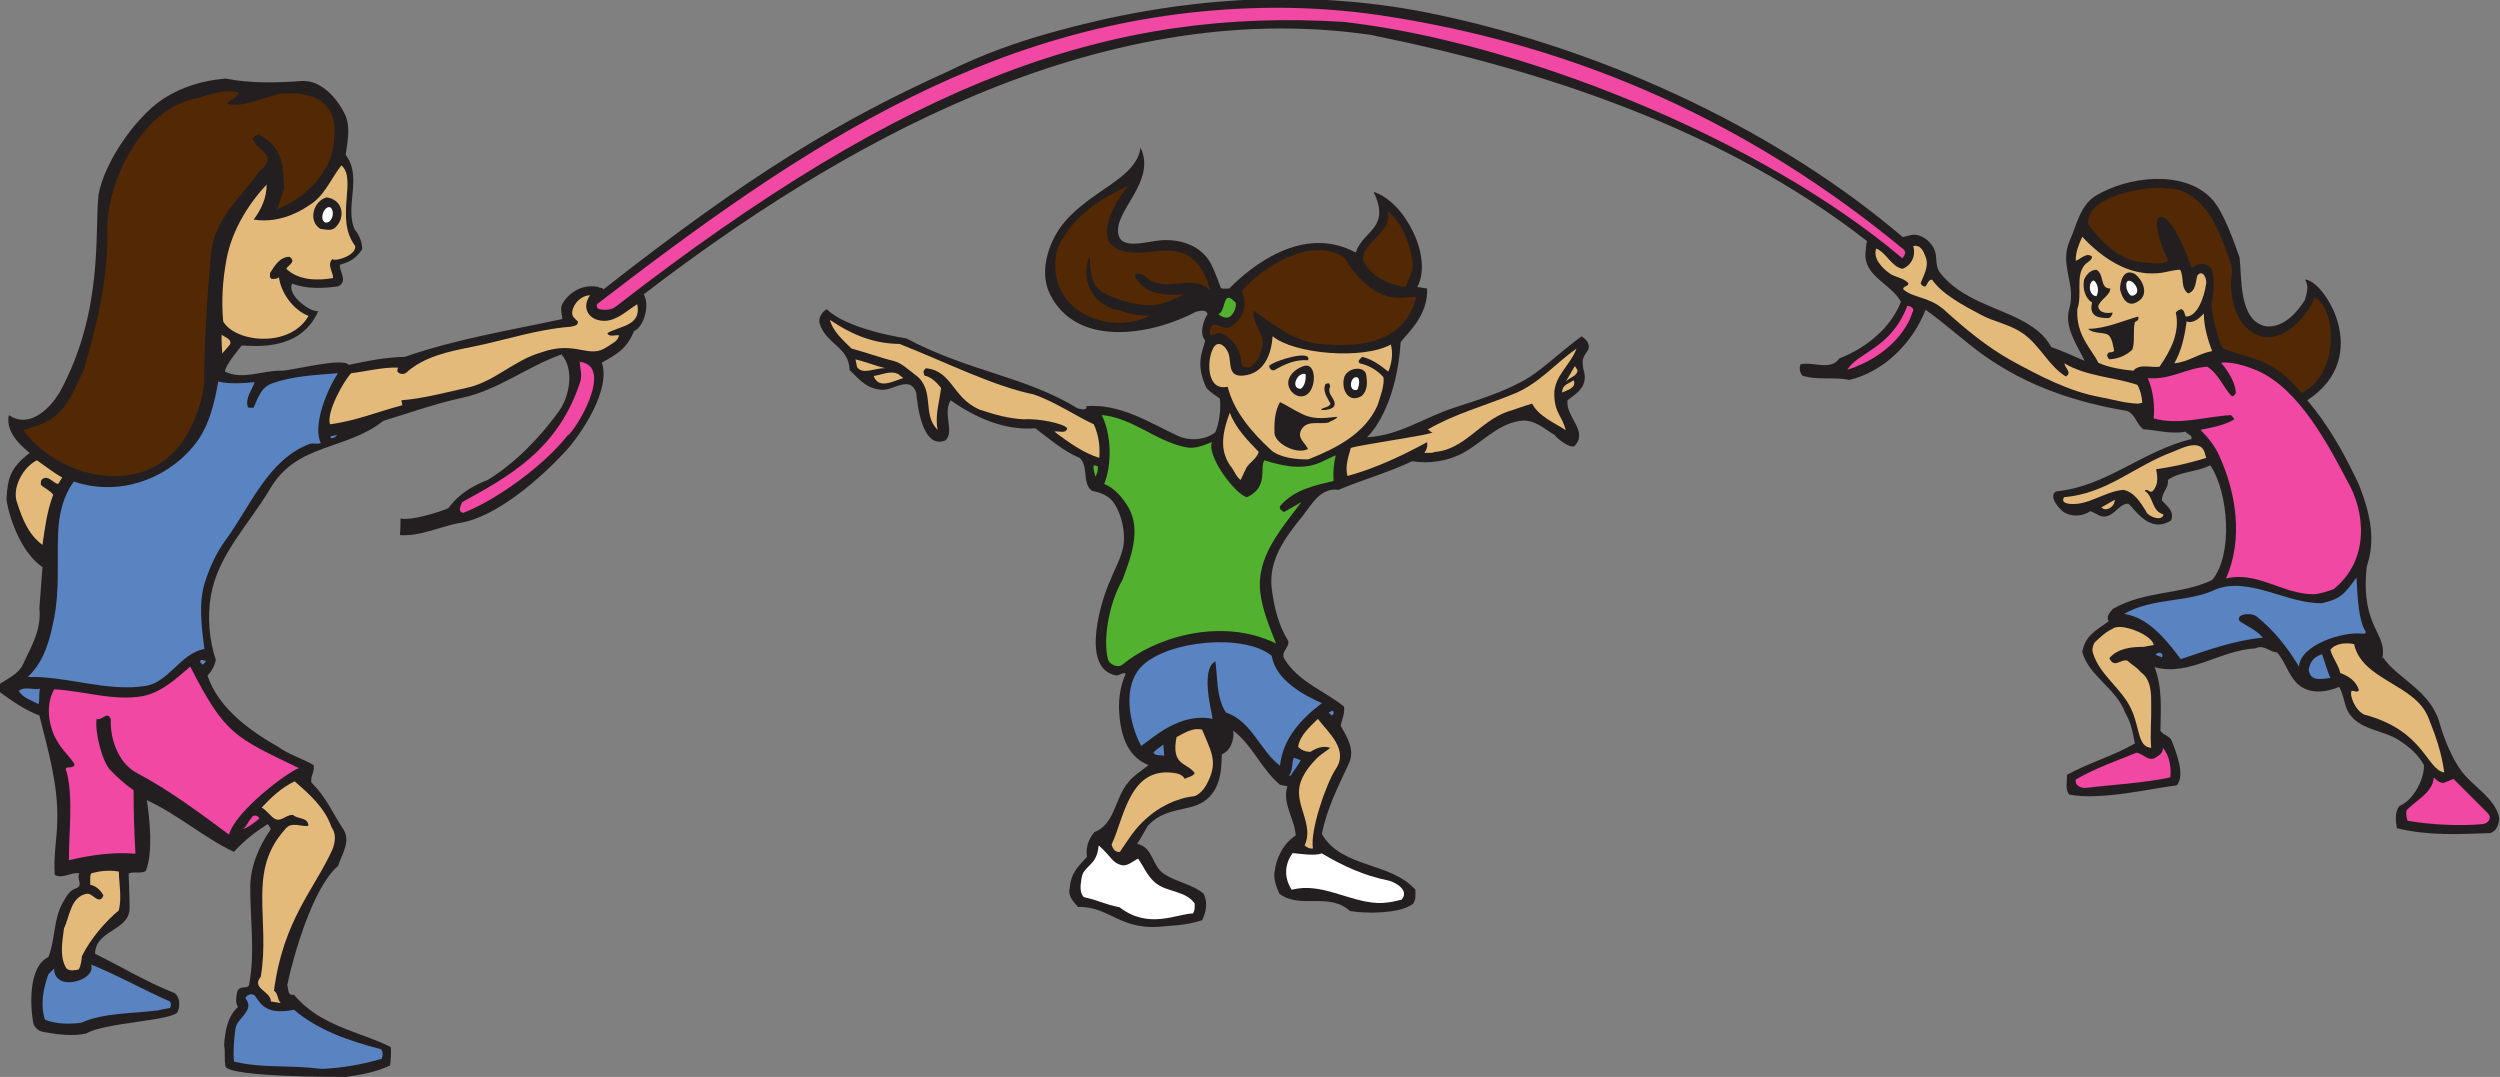 <?xml version="1.0" encoding="UTF-8" standalone="no"?>
<svg
   xmlns:dc="http://purl.org/dc/elements/1.1/"
   xmlns:cc="http://creativecommons.org/ns#"
   xmlns:rdf="http://www.w3.org/1999/02/22-rdf-syntax-ns#"
   xmlns:svg="http://www.w3.org/2000/svg"
   xmlns="http://www.w3.org/2000/svg"
   viewBox="0 0 779.427 335.747"
   height="335.747"
   width="779.427"
   xml:space="preserve"
   id="svg2"
   version="1.1"><rect x="0" y="0" width="779.427" height="335.747" fill="#808080" stroke="none"/><defs
     id="defs6" /><g
     transform="matrix(1.333,0,0,-1.333,0,335.747)"
     id="g10"><g
       transform="scale(0.1)"
       id="g12"><path
         id="path14"
         style="fill:#231f20;fill-opacity:1;fill-rule:evenodd;stroke:none"
         d="m 5824.8,570.242 c -72.73,-2.879 -146.89,-6.48 -218.88,11.524 -2.87,17.277 -5.04,37.445 5.76,51.836 32.4,12.246 59.04,63.363 57.6,95.761 -13.67,25.196 -34.55,42.481 -57.6,57.602 -41.76,28.086 -110.16,23.035 -126.72,84.961 -3.59,13.679 -7.21,27.359 -13.69,40.32 -28.79,-12.246 -62.64,-16.562 -88.56,0 -28.08,17.996 -34.55,54.719 -56.87,80.637 -18.01,0.719 -30.96,19.437 -50.41,9.367 -82.07,-3.609 -154.79,-66.242 -236.15,-43.93 18.73,-48.23 14.39,-98.632 13.67,-148.32 5.76,-10.789 21.6,-11.516 26.64,-24.473 9.37,-24.48 32.4,-79.922 11.52,-103.683 -52.56,-5.758 -177.11,-35.996 -251.27,-21.602 -10.8,12.238 -4.31,30.957 -5.76,46.086 50.39,28.074 107.99,43.914 159.12,73.438 -7.2,36.718 -9.35,48.242 -23.04,72.714 -20.16,56.161 -84.96,84.961 -100.08,141.844 7.93,38.156 28.81,47.516 61.91,71.286 -7.19,11.52 2.89,20.15 9.38,28.79 76.31,43.92 158.4,32.4 232.56,67.68 49.66,59.76 38.14,205.21 -4.34,268.56 -30.96,-16.56 -70.55,-13.68 -99.36,-34.55 3.62,-17.29 -15.11,-29.53 -13.67,-48.24 11.53,-12.97 29.51,-23.77 21.6,-46.09 -50.41,-32.4 -84.23,25.2 -100.07,38.88 -23.77,1.45 -35.3,-37.44 -65.53,-28.8 l -23.05,11.52 c -18.71,-12.23 -40.31,-13.68 -59.74,-4.32 -10.81,5.76 -41.06,38.89 -20.88,50.4 116.64,10.8 203.75,95.77 316.79,122.4 2.15,10.8 -10.07,10.09 -13.69,17.29 -33.1,-6.49 -67.67,3.59 -99.35,5.75 -15.84,12.25 -18.01,33.85 -36.72,42.48 -122.4,20.88 -233.28,57.6 -336.23,130.32 -46.82,33.84 -89.3,73.45 -136.1,106.56 -29.51,-77.03 -97.91,-145.44 -178.55,-164.16 -36.72,7.92 -75.61,-1.44 -109.43,10.09 -6.49,7.19 -7.93,17.99 -4.34,26.63 29.53,6.49 70.57,-15.83 90.72,13.68 59.77,23.04 119.53,69.13 144.01,132.48 -23.05,42.49 -87.84,59.76 -82.8,115.2 0.73,9.36 1.43,18.73 3.6,26.64 -333.36,259.93 -752.41,399.6 -1161.37,482.41 -640.79,92.87 -1254.95,-265.69 -1699.91,-606.97 13.68,-20.88 3.6,-73.44 -23.04,-86.4 -18,-48.23 -57.6,-61.91 -74.88,-73.43 21.6,-63.36 -48.24,-167.77 -86.4,-208.8 -56.88,-61.2 -158.4,-151.2 -244.08,-165.6 -44.64,-7.21 -92.163,-32.41 -141.843,-28.8 1.442,12.96 1.442,25.92 1.442,38.88 25.199,-5.77 88.561,14.39 111.601,23.75 15.84,20.88 38.16,45.37 92.16,66.25 64.8,39.59 123.12,100.08 167.04,161.27 25.2,35.28 36,97.92 5.76,132.48 -80.64,-28.79 -148.32,-83.52 -232.56,-101.52 -62.65,-13.68 -123.122,-35.27 -184.325,-54 -87.836,-69.84 -201.594,-51.12 -264.954,-159.11 -48.242,-82.08 -121.683,-153.37 -138.242,-249.85 -8.636,-49.68 -3.597,-105.12 11.52,-149.755 -2.16,-13.679 -10.078,-27.363 -19.442,-36.718 24.481,-74.883 97.922,-128.887 165.602,-167.043 22.32,-16.563 54.723,-26.637 82.797,-42.481 1.441,-23.035 -6.481,-18.718 -5.754,-40.32 36.719,-36.719 47.516,-68.398 74.875,-109.445 18.723,-28.797 -3.598,-59.032 -12.238,-86.395 C 732.234,444.25 686.156,283.68 671.758,214.559 c 3.597,-7.918 0,-25.918 15.84,-22.313 61.203,-74.16 154.082,-85.683 226.078,-122.402 2.164,-9.355 0,-35.996 -1.442,-43.203 C 880.559,11.523 844.563,5.051 810,0 774.719,0 546.48,0 527.758,23.047 c -4.32,18 0,33.113 -3.598,51.836 2.156,30.246 7.195,66.242 32.399,88.562 -6.481,10.805 -4.325,21.606 -2.161,33.84 5.04,20.879 28.079,4.317 28.801,21.602 13.68,74.16 1.442,152.636 2.156,226.797 0.723,48.964 20.883,94.316 48.243,133.914 -2.879,4.328 -3.598,8.644 -7.918,11.527 -28.082,-18 -55.442,-38.879 -78.485,-64.797 -69.121,32.391 -131.757,87.832 -203.757,120.957 6.48,-41.758 15.121,-120.957 -2.161,-165.597 -12.957,-7.208 -25.199,-0.719 -40.32,-5.758 0.723,-28.801 2.164,-51.848 2.164,-80.649 0.719,-53.992 -80.644,-51.121 -80.644,-107.273 62.64,-30.965 121.683,-66.961 186.484,-92.16 12.234,-10.797 12.234,-28.086 7.195,-42.481 -6.476,-22.32 -169.199,-25.203 -214.558,-51.844 -33.121,-7.199 -68.399,-2.16 -100.078,3.606 -10.801,2.156 -17.282,7.195 -23.043,17.996 -8.637,41.758 -12.238,135.359 34.558,156.965 16.567,40.308 11.52,89.273 34.563,128.875 7.922,12.961 14.398,27.363 30.961,32.402 17.281,6.477 -0.723,23.035 7.199,34.563 -18.723,4.312 -37.438,-13.684 -57.598,-3.606 -3.605,41.758 5.039,84.239 5.754,124.563 2.883,84.957 -21.594,167.039 -41.758,248.394 -32.395,12.246 -61.918,32.403 -90.715,53.282 -7.203,5.761 -3.605,12.96 -1.441,20.878 18.715,12.247 44.641,24.485 53.277,44.641 19.442,41.768 43.918,80.648 38.879,132.478 l 7.203,95.76 c -46.082,30.96 -76.324,106.57 -84.242,158.4 2.879,52.57 10.082,73.44 54,108.72 -4.316,5.04 -59.039,42.49 -48.238,88.56 43.199,-30.95 92.156,7.92 119.519,54.72 102.239,188.64 80.641,371.52 90,460.08 12.961,74.88 85.68,181.44 151.2,224.65 43.203,28.07 92.879,43.19 146.16,47.51 58.32,-11.51 117.359,-10.08 177.121,-5.76 45.359,3.6 85.68,-41.04 103.68,-82.07 11.519,-28.81 3.597,-61.92 0,-90.72 39.601,-51.84 -2.879,-120.25 20.879,-174.25 15.125,-18 17.281,-36 18,-46.07 -16.559,-23.77 -28.079,-28.8 -52.559,-36.73 -1.441,-16.56 20.16,-38.88 -4.32,-50.4 -35.282,-5.03 -74.164,-6.48 -107.282,6.49 -13.675,-28.09 46.082,-69.13 61.2,-64.09 -41.039,-94.31 -147.598,-82.07 -179.278,-80.64 -8.64,-12.24 -38.164,-45.35 -38.883,-61.19 41.758,-20.17 86.403,2.87 130.321,2.15 23.761,-0.71 145.441,32.4 159.121,13.69 43.203,9.36 87.84,17.99 131.039,18.71 119.523,41.76 245.523,61.93 368.643,88.56 -1.44,12.97 -6.48,25.92 1.44,38.16 18,28.09 49.68,43.93 82.8,36.72 2.88,-3.59 9.36,0 11.52,-5.76 347.04,272.17 553.68,396 807.12,510.49 77.04,38.16 158.4,67.67 241.92,90.71 286.56,80.64 586.09,104.4 879.12,46.08 437.05,-88.56 838.08,-291.59 1110.95,-524.88 13.69,2.89 23.05,7.93 36,4.32 18.73,-5.04 35.29,-21.59 40.33,-40.32 3.59,-15.84 0,-33.84 11.52,-48.23 25.2,-31.69 58.32,-51.13 92.15,-66.97 57.6,-27.35 137.52,-48.23 167.05,-105.83 25.92,-8.65 52.56,-21.6 78.48,-32.4 -16.56,34.56 -48.96,79.2 -36,122.4 16.57,58.32 -24.49,102.23 1.43,159.83 14.41,30.97 23.05,80.64 59.77,103.68 73.43,44.64 204.49,62.65 270.72,-5.76 28.08,-28.79 53.28,-101.52 66.25,-138.24 5.74,-45.35 -2.89,-149.75 62.63,-161.27 40.32,-2.89 70.55,30.95 90,61.19 4.32,14.41 10.81,34.57 0,48.24 42.49,2.16 162.72,-180 5.77,-282.24 49.66,-58.32 86.38,-124.56 119.51,-194.4 39.61,-97.19 33.85,-150.48 19.43,-195.84 -15.12,-143.28 51.08,-154.1 35.96,-216.019 -2.15,-0.715 2.93,3.621 2.21,5.066 33.12,-49.679 110.84,-76.902 132.44,-153.945 9.35,-33.836 28.84,-82.942 51.87,-113.172 26.64,-35.285 79.2,-63.363 87.85,-109.445 -2.16,-15.84 -5.04,-28.078 -20.88,-34.563 z M 3705.12,1648.8 c 8.63,-36.71 -21.6,-52.55 -38.89,-66.24 -5.04,-39.6 51.13,-73.43 15.14,-107.99 -13.69,-2.17 -36.02,15.84 -46.1,27.36 -23.75,13.68 -46.79,37.43 -80.64,32.39 -52.56,-7.91 -87.83,-50.39 -132.48,-74.88 -35.27,-19.44 -79.9,-25.92 -119.51,-19.44 -55.43,-26.64 -115.92,-43.2 -172.07,-66.95 -41.78,5.75 -61.94,-33.12 -82.82,-59.76 -39.59,-48.97 -81.34,-102.24 -73.43,-170.65 5.76,-44.63 15.84,-86.4 38.88,-123.12 2.87,-17.27 -20.15,-25.196 -7.93,-43.915 33.13,-52.558 95.04,-74.16 138.25,-109.445 2.16,-17.273 -5.04,-29.519 -7.91,-44.637 13.67,-25.195 34.55,-55.437 19.43,-87.843 -24.47,-53.282 -51.84,-105.836 -63.36,-165.594 46.8,-80.645 159.12,-64.082 218.89,-130.324 -0.73,-13.68 2.87,-30.235 -11.53,-36.715 -28.81,-18 -101.52,-20.16 -141.83,-12.961 -48.97,44.637 -116.64,3.602 -164.89,40.32 -7.2,15.844 -13.69,33.84 -11.52,49.68 3.59,33.84 21.6,69.121 49.67,86.394 -2.15,38.887 -32.38,75.61 -19.43,115.208 -5.77,1.437 -9.36,1.437 -17.29,3.593 -44.63,37.442 -63.35,91.446 -109.43,126.719 2.88,-19.434 -5.04,-46.797 -26.64,-55.441 -0.72,-26.637 -1.45,-54.715 -15.12,-80.633 -37.44,-66.242 -104.4,-28.797 -158.4,-87.121 -10.08,-17.285 -15.84,-28.797 -24.48,-41.754 38.16,-7.922 33.84,-51.848 63.36,-70.571 29.52,-19.429 66.24,-23.757 92.16,-46.074 10.08,-20.879 5.76,-42.476 -3.6,-61.922 -27.36,-8.64 -48.24,-11.523 -82.8,-13.679 -110.16,-14.399 -131.04,46.793 -207.36,44.636 -11.52,12.957 -24.48,26.641 -19.44,43.926 2.88,38.875 23.04,53.281 40.32,73.438 -3.61,20.879 3.6,41.758 17.28,57.597 48.24,18.723 47.52,79.2 79.2,116.641 12.96,16.562 33.12,28.086 47.52,40.32 -54,20.879 -66.96,79.2 -69.12,131.035 -0.72,28.813 4.32,57.61 15.84,82.805 -7.2,3.602 -13.68,-3.605 -21.6,-4.316 -90.72,15.117 -29.52,192.953 -15.12,221.033 12.96,35.29 35.28,66.24 32.39,107.29 -1.43,25.19 -7.91,49.68 -20.87,71.27 -12.24,20.88 -33.12,28.08 -54,32.4 -23.76,18.01 -7.2,57.6 -28.8,77.05 -37.44,15.12 -69.84,43.91 -103.68,69.12 -71.28,-5.76 -139.68,24.47 -198,65.51 -19.44,-31.68 10.8,-75.6 -12.96,-94.32 -54.01,-20.15 -64.8,84.96 -67.68,113.05 -15.12,40.32 -53.28,3.59 -80.64,5.76 -35.28,3.59 -47.53,19.43 -74.88,46.08 -1.44,55.43 -55.44,59.76 -70.56,110.16 -2.16,12.96 5.76,25.91 17.28,32.39 25.92,-27.36 96.48,-54 185.76,-68.39 148.32,-78.49 277.2,-87.85 401.76,-164.16 6.48,-0.73 21.6,-5.77 19.44,5.76 79.92,5.75 145.44,-37.44 213.12,-69.12 27.36,-12.97 64.07,-10.81 88.56,7.91 9.36,23.77 12.96,49.68 10.8,78.48 -10.8,8.64 -23.04,14.41 -32.4,26.64 -25.2,55.44 -8.64,82.81 -2.16,109.45 -16.57,18.72 0,54.71 5.75,61.91 -4.31,12.25 -18.71,7.2 -26.63,5.77 -101.53,-54.01 -277.92,-87.13 -342,40.31 -28.8,57.61 1.44,128.89 30.24,164.89 64.8,79.91 172.08,105.11 181.44,178.56 38.16,-80.64 -63.36,-147.6 -51.84,-203.05 7.92,-37.44 67.68,-15.84 101.52,-13.68 46.8,2.88 93.6,-14.4 115.2,-55.44 9.36,-18 19.44,-47.52 23.04,-56.15 5.04,-3.61 12.96,-0.73 19.44,-1.44 51.84,52.55 172.79,150.47 295.92,84.23 17.28,52.56 82.79,56.16 41.76,141.84 72.71,-22.32 139.68,-152.64 102.24,-222.48 7.19,-1.43 16.57,-2.15 23.03,-3.59 2.17,-64.09 -45.35,-102.96 -61.91,-125.29 -8.64,-133.19 -56.88,-201.59 -78.48,-222.47 74.88,3.6 134.63,46.79 203.75,69.11 62.66,20.17 126.02,40.33 175.68,71.28 36,23.05 82.09,66.96 122.41,95.76 10.07,-7.19 18,-15.84 16.56,-26.64 -2.17,-15.11 -22.33,-17.28 -10.8,-56.88 v 0" /><path
         id="path16"
         style="fill:#f148a3;fill-opacity:1;fill-rule:evenodd;stroke:none"
         d="m 5805.35,591.125 c -49.67,-4.32 -115.92,-2.16 -174.24,7.918 -2.87,5.039 -4.31,20.168 -2.15,25.207 24.48,24.469 61.2,41.758 63.36,76.316 6.47,-7.199 13.68,-12.961 23.03,-12.961 l 23.05,9.36 80.64,-80.637 c 10.08,-11.523 0.73,-23.762 -13.69,-25.203 v 0" /><path
         id="path18"
         style="fill:#e4ba7b;fill-opacity:1;fill-rule:evenodd;stroke:none"
         d="m 5716.8,712.082 c -42.48,7.203 -46.08,97.918 -187.21,135.359 -20.88,9.364 -35.27,45.364 -29.51,55.442 7.21,0.719 12.24,-5.039 17.28,1.441 -10.07,31.684 -42.48,38.879 -43.92,40.324 -2.87,17.278 -18.01,35.274 -23.05,53.993 11.52,15.839 36.02,17.289 55.45,13.679 18.71,-84.957 141.84,-92.879 173.52,-171.351 17.28,-43.207 30.95,-81.371 37.44,-128.887 v 0" /><path
         id="path20"
         style="fill:#5984c1;fill-opacity:1;fill-rule:evenodd;stroke:none"
         d="m 5523.13,1036.8 c -41.76,5.04 -142.56,-25.2 -146.18,-77.034 -25.19,42.484 -59.04,85.684 -99.35,117.364 -14.4,10.79 -51.12,4.32 -38.89,-11.52 18.01,-12.24 38.17,-20.16 54,-38.17 -66.23,-6.47 -128.86,-28.799 -192.22,-50.397 -25.94,33.847 -70.57,97.207 -132.48,105.837 66.95,38.89 146.87,25.21 215.27,57.61 77.03,30.23 169.2,-35.28 247.68,-32.4 43.92,10.07 51.11,20.15 80.64,59.75 1.45,-10.08 0.72,-95.76 21.6,-126.71 0,-6.48 -6.48,-3.6 -10.07,-4.33 v 0" /><path
         id="path22"
         style="fill:#5984c1;fill-opacity:1;fill-rule:evenodd;stroke:none"
         d="m 5450.39,933.125 c -13.67,-1.437 -33.83,-6.484 -43.91,3.602 -5.03,5.039 -7.2,13.671 -6.48,18 5.04,21.601 15.84,28.796 30.96,33.836 6.48,-17.997 11.52,-37.438 19.43,-55.438 v 0" /><path
         id="path24"
         style="fill:#e4ba7b;fill-opacity:1;fill-rule:evenodd;stroke:none"
         d="m 5085.35,1668.96 c 17.29,29.52 24.49,64.81 28.81,97.93 15.84,-5.76 30.23,7.91 40.31,18.72 0,-28.81 8.66,-60.48 19.46,-87.85 -32.41,-6.47 -54.73,-25.2 -88.58,-28.8 v 0" /><path
         id="path26"
         style="fill:#e4ba7b;fill-opacity:1;fill-rule:evenodd;stroke:none"
         d="m 5160.23,1447.93 c -38.16,-12.25 -80.64,-21.61 -117.36,-26.64 4.34,-21.61 4.34,-36.72 -7.19,-50.41 -7.2,-7.92 -12.97,7.21 -19.45,0 21.6,-14.4 15.14,-46.8 43.93,-55.43 -2.87,-18 -38.17,-4.32 -41.04,7.91 -13.69,20.88 -26.64,43.93 -52.56,49.69 -45.37,-3.61 -83.51,-38.89 -128.88,-32.41 -11.53,2.16 -15.12,7.21 -10.08,15.13 102.97,9.36 162.71,72.71 257.03,107.28 15.86,6.48 62.66,30.95 72.01,-3.61 0.72,-2.88 2.15,-7.92 3.59,-11.51 v 0" /><path
         id="path28"
         style="fill:#f148a3;fill-opacity:1;fill-rule:evenodd;stroke:none"
         d="m 5076,700.566 c -63.36,-13.679 -131.04,-16.562 -195.84,-24.48 -10.08,-1.438 -28.09,3.602 -25.2,19.441 45.35,26.641 97.91,44.641 141.84,62.637 15.84,-1.437 27.36,-21.601 44.65,-11.523 8.63,5.761 17.98,10.8 17.26,23.047 14.42,-17.286 20.18,-42.481 17.29,-69.122 v 0" /><path
         id="path30"
         style="fill:#5984c1;fill-opacity:1;fill-rule:evenodd;stroke:none"
         d="m 5041.45,987.129 c 5.76,8.633 20.15,5.754 15.11,-5.762 l -15.11,5.762 v 0" /><path
         id="path32"
         style="fill:#e4ba7b;fill-opacity:1;fill-rule:evenodd;stroke:none"
         d="m 5014.08,1005.85 c -30.23,0 -61.21,-3.6 -80.64,-26.639 12.24,-25.207 25.92,-0.727 42.48,-5.766 11.52,-10.8 21.6,-15.125 30.96,-26.64 25.19,-17.996 24.49,-50.399 24.49,-79.2 0.7,-32.398 -2.89,-66.238 0,-97.917 -32.41,2.156 -25.94,47.519 -47.52,92.156 -23.05,48.246 -72.01,77.043 -88.58,128.879 -2.87,7.918 -0.72,17.287 3.62,25.207 12.22,11.51 25.19,24.47 42.48,32.39 18.71,15.13 93.59,-15.12 95.74,-38.15 l -23.03,-4.32 v 0" /><path
         id="path34"
         style="fill:#e4ba7b;fill-opacity:1;fill-rule:evenodd;stroke:none"
         d="m 5001.11,1574.64 c -30.23,0.73 -60.47,10.09 -88.55,15.13 -74.88,13.67 -143.28,50.4 -209.51,86.4 -55.45,30.96 -108.73,74.88 -157.7,119.51 -35.27,29.53 -70.55,25.93 -93.59,46.08 -2.87,7.92 13.67,6.48 11.52,15.13 -12.97,12.95 -30.96,12.95 -44.65,23.04 -17.99,12.96 -38.86,35.99 -30.23,57.59 24.47,-10.8 35.27,-42.48 61.19,-47.52 22.32,8.64 31.68,31.68 25.21,53.29 17.99,3.6 23.75,-12.24 28.79,-25.2 9.36,-22.32 -5.04,-43.21 -11.52,-62.64 2.89,-3.61 5.76,-7.93 11.52,-6.49 5.04,5.77 6.49,15.84 15.12,15.84 23.77,-34.56 73.46,-60.48 115.22,-82.8 30.95,-16.55 66.23,-21.59 96.46,-42.47 40.33,-27.37 60.49,-76.33 101.52,-101.53 15.12,10.09 -2.14,18.72 -3.59,30.96 51.84,-30.96 115.2,-31.67 170.64,-50.4 6.47,-10.8 10.81,-26.63 11.53,-41.76 l -9.38,-2.16 v 0" /><path
         id="path36"
         style="fill:#ffffff;fill-opacity:1;fill-rule:evenodd;stroke:none"
         d="m 4991.04,1828.09 c -9.36,-4.32 -13.68,5.75 -17.29,15.84 -7.19,43.92 43.93,-3.61 17.29,-15.84 v 0" /><path
         id="path38"
         style="fill:#231f20;fill-opacity:1;fill-rule:evenodd;stroke:none"
         d="m 4964.39,1703.52 c 0,10.8 -7.91,24.48 -5.76,36.01 6.49,5.04 7.93,4.31 13.69,7.92 3.6,-17.28 7.19,-37.45 -7.93,-43.93 v 0" /><path
         id="path40"
         style="fill:#e4ba7b;fill-opacity:1;fill-rule:evenodd;stroke:none"
         d="m 4914.73,1332 31.68,18 c -0.73,-10.07 -5.77,-16.56 -14.42,-20.87 -7.19,-2.88 -12.95,-1.45 -17.26,2.87 v 0" /><path
         id="path42"
         style="fill:#ffffff;fill-opacity:1;fill-rule:evenodd;stroke:none"
         d="m 4903.2,1825.92 c -20.15,2.17 -18.73,36.01 -5.76,36.72 10.08,-8.64 12.25,-25.19 5.76,-36.72 v 0" /><path
         id="path44"
         style="fill:#f148a3;fill-opacity:1;fill-rule:evenodd;stroke:none"
         d="m 4320.72,1653.84 c 24.48,41.77 101.53,48.25 140.39,149.76 7.21,-0.71 18.73,-6.47 11.53,-15.84 -10.8,-38.87 -57.6,-103.68 -151.92,-133.92 v 0" /><path
         id="path46"
         style="fill:#f148a3;fill-opacity:1;fill-rule:evenodd;stroke:none"
         d="m 4449.59,1914.48 c -335.51,283.68 -898.55,506.16 -1306.07,552.97 -539.28,33.84 -1015.92,-131.77 -1703.52,-666 -10.08,-7.93 -25.2,-8.65 -38.16,-5.77 -5.76,1.45 -6.48,6.48 -5.76,11.53 476.64,366.48 948.24,691.92 1589.76,693.36 80.64,0 161.99,-5.77 240.49,-17.28 349.9,-52.57 788.4,-185.77 1227.6,-549.36 2.14,-7.21 5.03,-5.04 -4.34,-19.45 v 0" /><path
         id="path48"
         style="fill:#e4ba7b;fill-opacity:1;fill-rule:evenodd;stroke:none"
         d="m 3635.27,1596.25 c 0.73,-44.64 18.01,-48.25 26.64,-83.53 -25.19,16.57 -63.36,32.41 -78.47,61.92 -16.56,-4.32 -44.65,-15.11 -57.6,-18.72 -64.08,-22.32 -101.52,-89.28 -170.64,-94.31 -6.49,-3.61 -15.84,-1.44 -23.75,-2.17 4.31,7.2 7.91,12.96 6.46,25.2 -59.75,-32.39 -120.96,-61.2 -186.46,-79.19 -5.77,23.03 2.14,44.63 7.91,65.52 18,7.19 203.04,33.11 190.07,36.71 -5.04,0 -6.48,7.93 -11.52,5.76 64.08,37.44 134.65,56.17 203.05,84.24 58.32,23.77 97.2,71.28 146.15,105.84 -12.95,-37.43 -52.56,-64.08 -51.84,-107.27 v 0" /><path
         id="path50"
         style="fill:#522904;fill-opacity:1;fill-rule:evenodd;stroke:none"
         d="m 3082.32,1715.04 c -59.76,6.48 -115.91,53.28 -149.76,77.05 -7.2,-29.53 30.96,-56.17 18.01,-90 -9.38,-39.61 -34.57,-52.56 -46.81,-35.29 -0.72,30.96 -17.28,57.6 -44.64,71.29 -9.36,5.04 -18,-2.17 -26.64,-3.61 -5.04,3.61 -2.16,7.2 -2.16,11.53 5.04,31.67 30.96,-5.04 50.4,9.36 27.35,20.16 38.88,53.27 23.04,82.08 49.68,58.32 164.87,129.6 239.76,79.19 27.36,-44.64 72.01,-95.03 128.88,-94.32 l 40.31,2.16 c -27.36,-111.59 -138.96,-119.52 -230.39,-109.44 v 0" /><path
         id="path52"
         style="fill:#522904;fill-opacity:1;fill-rule:evenodd;stroke:none"
         d="m 3287.52,1847.52 c -37.44,3.61 -79.92,25.2 -95.76,55.44 -17.29,28.09 30.95,59.04 43.92,79.2 8.64,11.53 14.4,25.2 10.08,42.48 33.13,-26.64 49.67,-71.28 56.88,-111.59 5.76,-27.37 -7.21,-43.21 -15.12,-65.53 v 0" /><path
         id="path54"
         style="fill:#ffffff;fill-opacity:1;fill-rule:evenodd;stroke:none"
         d="m 3278.16,414.727 c -17.28,-5.039 -37.44,-8.641 -56.17,-7.922 -68.4,2.883 -131.03,48.957 -200.88,30.957 -18.71,28.801 -16.56,59.765 2.17,85.683 18.71,-1.441 50.39,-7.207 68.4,-0.722 46.8,-28.075 99.36,-52.555 155.53,-63.36 15.84,-3.601 50.39,-23.035 30.95,-44.636 v 0" /><path
         id="path56"
         style="fill:#ffffff;fill-opacity:1;fill-rule:evenodd;stroke:none"
         d="m 3174.47,1607.05 c -20.15,-5.76 -17.99,27.35 -3.59,29.51 12.25,1.44 7.91,-22.32 3.59,-29.51 v 0" /><path
         id="path58"
         style="fill:#e4ba7b;fill-opacity:1;fill-rule:evenodd;stroke:none"
         d="m 3124.08,720 c -22.32,-33.84 -60.49,-143.992 -53.28,-185.75 -6.48,-1.445 -15.12,2.879 -19.43,7.195 22.3,47.52 -22.33,92.879 -11.53,140.399 5.04,21.601 20.16,42.48 34.55,57.597 13.7,15.84 26.65,20.879 36.72,30.247 -16.56,5.761 -33.1,-0.723 -46.07,-9.368 -11.52,0 -20.88,3.606 -28.81,11.524 3.61,26.64 27.36,46.797 46.09,65.519 25.2,-33.113 72.72,-72.004 41.76,-117.363 v 0" /><path
         id="path60"
         style="fill:#52b12f;fill-opacity:1;fill-rule:evenodd;stroke:none"
         d="m 3119.04,1393.93 c -43.2,-10.8 -91.44,-19.45 -125.29,-59.05 -2.87,-7.2 5.76,-11.52 9.38,-13.67 13.67,7.92 27.34,15.11 40.31,23.03 -45.35,-61.92 -105.84,-126.71 -95.76,-210.96 5.03,-43.19 21.6,-79.91 36.71,-119.52 -131.75,64.08 -288,10.8 -359.27,-49.678 -12.96,-9.355 -31.68,2.883 -33.84,12.961 -11.52,44.647 1.44,128.887 33.84,185.037 18.72,50.4 45.36,116.65 13.68,170.64 -12.96,21.6 -31.68,44.64 -56.16,54 18.72,47.52 16.56,115.92 -5.76,161.28 73.44,-7.2 123.84,-59.76 194.4,-74.87 23.76,-5.77 43.2,4.32 63.36,11.51 -13.68,-30.95 54.72,-123.12 82.08,-128.87 51.11,24.47 28.81,67.67 40.31,86.39 105.12,-33.84 128.89,-2.87 167.05,11.53 -4.31,-18.73 -6.48,-38.16 -5.04,-59.76 v 0" /><path
         id="path62"
         style="fill:#5984c1;fill-opacity:1;fill-rule:evenodd;stroke:none"
         d="m 3114.73,845.281 -7.21,7.199 c 3.59,0 10.08,8.645 11.52,0 1.43,-3.593 -2.89,-6.472 -4.31,-7.199 v 0" /><path
         id="path64"
         style="fill:#5984c1;fill-opacity:1;fill-rule:evenodd;stroke:none"
         d="m 2993.75,727.922 c -46.8,35.281 -65.51,103.68 -126.71,124.558 -23.04,36.004 -18.72,82.801 -24.48,119.524 -36.72,-18.723 -6.48,-125.996 -6.48,-134.641 -77.04,15.84 -140.4,-45.359 -167.04,-63.359 -28.8,54.715 -44.64,141.125 2.16,187.195 59.04,59.041 238.32,77.041 303.12,23.762 9.35,-56.152 72.01,-90.711 117.36,-110.879 -48.97,-36.719 -91.45,-83.516 -97.93,-146.16 v 0" /><path
         id="path66"
         style="fill:#ffffff;fill-opacity:1;fill-rule:evenodd;stroke:none"
         d="m 3041.99,1609.2 c -25.92,1.44 -6.46,41.04 11.53,34.57 1.44,-13.69 -2.15,-28.81 -11.53,-34.57 v 0" /><path
         id="path68"
         style="fill:#5984c1;fill-opacity:1;fill-rule:evenodd;stroke:none"
         d="m 3018.96,704.883 h -4.33 c 10.1,11.523 5.76,28.797 11.52,41.758 l 15.84,-5.754 c -5.76,-12.965 -15.84,-23.758 -23.03,-36.004 v 0" /><path
         id="path70"
         style="fill:#231f20;fill-opacity:1;fill-rule:evenodd;stroke:none"
         d="m 3020.39,1488.24 c -25.19,3.6 -23.03,46.08 -12.95,61.2 6.49,-7.19 18.71,-7.92 26.64,-15.12 -7.2,-7.19 -19.45,-38.15 -13.69,-46.08 v 0" /><path
         id="path72"
         style="fill:#e4ba7b;fill-opacity:1;fill-rule:evenodd;stroke:none"
         d="m 2915.28,1424.88 -13.68,-28.79 c -11.52,8.64 -15.12,23.75 -25.21,34.55 -17.99,28.8 -23.75,60.49 0,123.13 12.97,-36.72 43.21,-66.25 67.69,-92.16 -5.04,-15.84 -20.88,-23.76 -28.8,-36.73 v 0" /><path
         id="path74"
         style="fill:#52b12f;fill-opacity:1;fill-rule:evenodd;stroke:none"
         d="m 2872.8,1776.25 c -9.36,-1.45 -16.57,2.15 -23.04,7.91 18.72,7.2 8.64,59.04 38.16,28.8 7.2,-3.6 -0.72,-31.67 -15.12,-36.71 v 0" /><path
         id="path76"
         style="fill:#522904;fill-opacity:1;fill-rule:evenodd;stroke:none"
         d="m 2830.32,1839.61 c -44.64,43.91 -111.61,-15.13 -156.96,38.15 -8.64,-1.44 -16.56,6.48 -19.44,-5.04 22.31,-43.19 71.28,-46.08 117.36,-42.48 -29.52,-11.51 -56.88,-28.79 -90.72,-25.2 -34.56,3.6 -69.12,12.25 -99.36,28.8 -30.96,17.29 -30.96,55.45 -33.13,86.4 -25.19,-68.4 20.17,-119.52 67.69,-126.72 24.48,-8.64 42.48,-12.23 72.72,-13.68 -96.48,-48.96 -250.56,15.12 -215.28,157.68 35.28,78.49 107.28,120.24 165.6,146.17 -26.64,-29.53 -80.64,-118.81 -27.36,-146.17 59.76,-30.96 132.48,25.2 186.48,-32.39 17.28,-18.72 25.92,-41.77 32.4,-65.52 v 0" /><path
         id="path78"
         style="fill:#e4ba7b;fill-opacity:1;fill-rule:evenodd;stroke:none"
         d="m 2826.72,693.367 c -6.48,-14.402 -15.84,-29.519 -32.4,-36.726 -43.2,-4.317 -84.96,-25.918 -115.2,-53.996 -25.92,-23.047 -41.05,-48.965 -59.76,-76.317 -9.36,-1.445 -16.56,5.039 -19.44,17.274 28.08,59.043 40.32,173.527 134.63,168.48 11.53,-1.437 28.09,-0.715 36.73,-15.117 7.2,5.039 18.72,5.039 23.04,13.68 -18,25.203 -56.16,16.562 -42.48,84.238 17.28,8.64 37.44,23.039 59.76,17.285 20.16,-49.688 36.72,-72.727 15.12,-118.801 v 0" /><path
         id="path80"
         style="fill:#ffffff;fill-opacity:1;fill-rule:evenodd;stroke:none"
         d="m 2790,382.324 c -37.44,-0.722 -103.68,-38.164 -171.36,14.403 -33.84,6.476 -50.4,16.554 -83.52,23.761 -10.8,10.078 -7.92,28.797 -5.76,42.481 3.6,33.117 36,27.351 40.32,78.476 30.24,-26.64 31.68,-41.047 53.28,-46.086 13.68,-3.593 26.64,9.368 38.88,15.129 12.96,-18.008 21.6,-41.769 41.76,-57.605 28.08,-21.594 69.84,-17.278 90.72,-47.524 -0.72,-9.351 1.44,-13.671 -4.32,-23.035 v 0" /><path
         id="path82"
         style="fill:#5984c1;fill-opacity:1;fill-rule:evenodd;stroke:none"
         d="m 2697.84,758.164 c 7.2,9.363 17.28,13.68 23.04,19.441 l 2.16,-26.636 c -8.64,2.879 -19.44,-1.449 -25.2,7.195 v 0" /><path
         id="path84"
         style="fill:#e4ba7b;fill-opacity:1;fill-rule:evenodd;stroke:none"
         d="m 2571.12,1447.93 c -36.72,10.8 -73.44,37.44 -105.12,61.2 10.08,2.87 26.64,-6.49 30.23,7.92 -7.91,11.51 -70.55,23.75 -101.51,20.88 -36.72,2.15 -68.4,10.8 -104.4,23.04 -64.08,28.8 -62.64,90 -124.56,96.48 -7.92,-5.77 -5.76,-10.09 -3.6,-17.28 15.84,-2.88 28.8,-15.85 38.88,-28.81 -3.6,-32.4 -15.12,-65.52 -7.92,-97.92 -37.44,35.29 -5.05,93.61 -51.84,128.17 -18,13.67 -33.84,28.8 -51.84,33.12 -33.12,7.91 -64.8,20.15 -97.92,28.79 -19.44,19.44 -43.92,40.32 -50.4,66.96 57.59,-38.87 107.28,-55.44 162.72,-56.16 109.44,-43.19 221.04,-99.36 313.92,-118.07 49.68,-17.29 95.76,-48.96 140.4,-69.84 10.8,-23.05 15.12,-49.69 12.96,-78.48 v 0" /><path
         id="path86"
         style="fill:#52b12f;fill-opacity:1;fill-rule:evenodd;stroke:none"
         d="m 2561.76,1404 c -1.44,8.64 -5.76,16.57 -3.6,26.64 l 9.36,-2.16 c 0.72,-9.35 -0.72,-17.27 -5.76,-24.48 v 0" /><path
         id="path88"
         style="fill:#e4ba7b;fill-opacity:1;fill-rule:evenodd;stroke:none"
         d="m 2043.36,1639.44 c 18.72,2.17 38.87,13.69 57.6,4.33 l 11.52,-9.37 c -22.32,-6.47 -57.6,-27.35 -69.12,5.04 v 0" /><path
         id="path90"
         style="fill:#e4ba7b;fill-opacity:1;fill-rule:evenodd;stroke:none"
         d="m 2004.48,1660.32 -3.6,18 c 23.76,-5.76 46.08,-15.12 69.84,-20.87 -23.04,1.44 -53.28,-16.57 -66.24,2.87 v 0" /><path
         id="path92"
         style="fill:#e4ba7b;fill-opacity:1;fill-rule:evenodd;stroke:none"
         d="m 1420.56,1739.53 c 3.6,-10.09 18.72,-3.61 27.36,-5.05 -3.6,-14.4 -13.68,-17.27 -27.36,-26.63 -43.92,-30.96 -72.72,16.55 -155.52,-13.69 -59.76,-16.56 -108,-66.95 -168.48,-81.36 -51.84,-11.51 -108.724,-26.64 -157.681,-30.24 l 2.16,-11.51 c -56.879,-15.13 -111.601,-37.45 -169.203,-44.64 -9.359,27.36 32.402,102.23 49.684,119.51 36.718,4.32 73.437,14.4 109.437,12.97 -0.719,-2.88 -2.156,-5.76 -1.441,-9.36 5.047,-6.48 15.125,-7.21 20.882,-2.17 41.758,37.44 97.922,48.96 151.922,59.77 79.91,15.83 150.48,41.03 233.28,47.51 9.36,2.16 17.28,3.6 15.84,12.25 -7.92,7.91 -14.4,11.51 -12.96,23.04 2.88,20.15 22.32,38.16 41.76,38.16 -21.6,-29.53 -2.88,-59.77 33.12,-59.77 29.52,0 53.28,24.48 77.04,38.89 10.8,-51.12 -41.04,-50.41 -69.84,-67.68 v 0" /><path
         id="path94"
         style="fill:#f148a3;fill-opacity:1;fill-rule:evenodd;stroke:none"
         d="m 1326.96,1499.77 c -53.28,-68.41 -164.88,-150.48 -244.08,-180.73 -14.4,5.04 -3.6,18.01 -2.16,25.2 107.99,59.76 226.08,122.4 277.2,284.4 3.6,15.13 -1.44,29.52 -2.16,43.92 83.52,-9.36 -11.52,-164.88 -28.8,-172.79 v 0" /><path
         id="path96"
         style="fill:#5984c1;fill-opacity:1;fill-rule:evenodd;stroke:none"
         d="m 752.398,18.719 c -82.082,10.09 -138.238,0.723 -205.203,17.289 -2.156,25.918 0,51.121 3.602,77.039 3.601,25.918 46.801,41.758 23.043,71.277 4.32,8.645 12.957,10.078 19.437,7.922 14.399,-10.801 17.282,-50.402 94.321,-35.281 57.601,-48.957 129.597,-72.715 203.043,-92.16 6.476,-5.039 4.316,-16.562 2.156,-22.324 C 847.438,28.809 799.918,20.887 752.398,18.719 v 0" /><path
         id="path98"
         style="fill:#5984c1;fill-opacity:1;fill-rule:evenodd;stroke:none"
         d="m 750.238,1482.48 c -8.64,-3.59 -19.441,0.72 -26.64,-2.16 -97.203,-37.43 -138.243,-146.16 -195.84,-224.64 -22.32,-30.24 -36.719,-63.36 -48.242,-97.92 -15.84,-49.67 -7.918,-106.56 -1.442,-156.96 C 421.918,990.723 394.563,922.324 339.84,914.402 248.398,900 156.238,938.164 64.801,935.281 c 40.316,38.164 51.836,88.569 61.918,138.239 12.961,66.97 6.48,134.64 9.359,201.61 2.16,41.76 11.52,83.51 36.719,117.35 101.519,-34.55 211.68,2.16 277.922,80.65 36.719,42.48 50.398,99.35 59.761,153.35 25.915,-6.48 57.594,-4.32 84.958,-1.44 -5.758,-19.43 -22.317,-36 -15.836,-58.32 3.597,-3.59 9.359,-0.71 13.675,-1.44 9.36,20.88 17.282,49.68 46.082,57.61 48.239,17.28 102.961,18.72 151.2,23.03 -23.762,-35.28 -60.481,-120.24 -40.321,-163.44 v 0" /><path
         id="path100"
         style="fill:#5984c1;fill-opacity:1;fill-rule:evenodd;stroke:none"
         d="m 774,1494 c 0.719,1.45 -1.441,2.89 -2.164,3.6 l 17.281,4.33 c -2.879,-3.61 -8.637,-9.37 -15.117,-7.93 v 0" /><path
         id="path102"
         style="fill:#e4ba7b;fill-opacity:1;fill-rule:evenodd;stroke:none"
         d="m 777.598,532.082 c -41.758,-92.871 -115.2,-164.875 -136.801,-330.48 10.082,-5.754 7.199,-20.879 15.84,-28.797 l -23.039,3.601 c 0,24.481 -46.801,30.235 -23.758,57.598 23.035,135.359 -32.402,245.516 56.156,344.16 15.121,21.602 40.32,5.039 55.445,9.363 -1.441,20.879 -25.203,14.399 -36.003,25.196 -16.559,1.437 -28.801,-18.719 -44.641,-7.918 -10.078,7.199 -17.277,18.718 -28.801,25.195 22.32,23.762 47.52,47.527 77.043,61.199 35.277,-30.23 71.277,-62.636 86.399,-107.273 11.519,-15.84 8.64,-34.563 2.16,-51.844 v 0" /><path
         id="path104"
         style="fill:#522904;fill-opacity:1;fill-rule:evenodd;stroke:none"
         d="m 781.195,2193.13 c -1.437,-71.29 -63.359,-136.81 -134.636,-164.17 7.918,10.08 12.957,37.45 18.004,48.97 -2.165,65.51 -7.926,98.63 -59.762,126.71 -5.762,-0.71 -9.363,-5.75 -13.684,-9.36 9.363,-31.68 63.36,-37.43 15.84,-77.04 -45.359,-61.92 -107.277,-115.92 -113.758,-193.67 -8.636,-102.96 -15.84,-206.64 -15.84,-309.61 C 422.637,1318.32 144,1386.01 54,1513.44 c 95.762,20.88 106.559,67.69 141.84,139.69 28.078,98.63 54.719,196.55 55.437,313.19 -7.918,121.68 81.36,300.97 209.52,322.57 30.242,8.63 64.805,22.32 97.918,13.67 -5.754,-14.4 -18.715,-16.55 -28.797,-25.2 33.117,-16.56 110.16,25.2 138.242,23.05 74.875,2.88 123.836,-28.8 113.035,-107.28 v 0" /><path
         id="path106"
         style="fill:#ffffff;fill-opacity:1;fill-rule:evenodd;stroke:none"
         d="m 754.563,2005.21 c -5.047,18.72 16.554,41.75 23.035,20.88 5.039,-21.61 -15.84,-38.16 -23.035,-20.88 v 0" /><path
         id="path108"
         style="fill:#f148a3;fill-opacity:1;fill-rule:evenodd;stroke:none"
         d="m 535.68,566.641 c -69.121,51.121 -138.961,103.679 -215.282,144.004 -48.242,25.203 -63.363,89.277 -61.199,124.562 -6.48,23.758 -21.601,-3.605 -33.121,2.156 -5.039,-28.8 12.961,-102.234 33.121,-120.957 15.117,-15.84 34.563,-33.125 53.278,-46.086 0,-49.675 1.441,-98.632 4.32,-148.316 -51.117,4.324 -103.676,-2.883 -155.52,-15.117 -0.718,61.199 10.801,148.32 -5.757,207.363 -8.641,17.273 18,2.879 18.718,17.273 -15.84,24.485 -31.679,33.836 -47.519,66.961 -15.121,33.84 -18.004,77.043 0,108 69.121,-3.601 138.238,-28.078 207.359,-15.839 43.918,8.64 79.199,41.757 110.879,69.121 C 527.035,798.484 550.797,794.16 699.117,722.168 673.918,714.25 550.078,621.367 535.68,566.641 v 0" /><path
         id="path110"
         style="fill:#f148a3;fill-opacity:1;fill-rule:evenodd;stroke:none"
         d="m 568.074,579.598 c 9.364,7.207 12.965,18.722 19.446,25.207 3.597,8.64 13.675,8.64 19.437,0 -7.199,-7.2 -28.797,-23.039 -38.883,-25.207 v 0" /><path
         id="path112"
         style="fill:#e4ba7b;fill-opacity:1;fill-rule:evenodd;stroke:none"
         d="m 519.84,1692 c -0.723,14.41 -2.164,29.52 -1.442,43.92 7.204,-5.75 25.2,-10.79 19.438,-23.03 L 519.84,1692 v 0" /><path
         id="path114"
         style="fill:#5984c1;fill-opacity:1;fill-rule:evenodd;stroke:none"
         d="m 473.762,964.082 c -1.442,2.883 -7.922,5.039 -5.047,9.363 3.605,4.317 8.644,-0.722 12.965,0 -0.723,-4.324 -5.762,-7.918 -7.918,-9.363 v 0" /><path
         id="path116"
         style="fill:#5984c1;fill-opacity:1;fill-rule:evenodd;stroke:none"
         d="m 368.637,155.527 c -60.477,-7.922 -125.278,-5.039 -178.559,-28.8 -25.918,-3.602 -60.476,-3.602 -84.961,7.199 -11.519,34.558 -3.597,74.16 7.918,105.84 l 13.684,13.679 c -0.723,-12.957 5.758,-23.757 17.281,-28.797 23.758,-11.523 79.199,8.633 69.121,38.157 62.637,-25.2 121.68,-59.043 184.317,-86.399 2.878,-3.601 2.878,-11.523 0,-15.117 l -28.801,-5.762 v 0" /><path
         id="path118"
         style="fill:#e4ba7b;fill-opacity:1;fill-rule:evenodd;stroke:none"
         d="m 277.922,389.52 c -29.524,-24.469 -65.524,-64.793 -86.402,-107.274 -0.723,-10.078 -2.161,-20.879 -7.204,-30.957 -10.796,-2.168 -19.437,-4.324 -28.796,2.156 -16.559,25.918 -10.082,62.641 -5.758,94.317 13.676,28.086 15.117,73.437 53.273,80.644 13.684,2.16 28.801,-28.086 38.883,-4.324 -5.762,12.246 -18,23.047 -30.961,25.203 0.723,6.477 -1.441,19.434 2.164,26.645 21.598,6.472 43.914,7.918 64.801,4.312 0.715,-30.242 7.195,-61.199 0,-90.722 v 0" /><path
         id="path120"
         style="fill:#e4ba7b;fill-opacity:1;fill-rule:evenodd;stroke:none"
         d="m 136.078,1386.72 c -12.238,2.17 -21.601,19.45 -34.558,12.96 -6.481,-2.88 -6.481,-9.36 -5.762,-15.11 9.359,-8.65 21.601,-12.96 28.797,-23.05 -14.399,-36.72 -19.438,-77.04 -25.196,-117.36 -33.84,25.2 -47.523,62.64 -59.043,97.93 -13.68,35.27 14.402,84.96 46.078,100.07 19.445,-13.68 38.883,-28.8 59.044,-40.32 -2.879,-5.04 -6.477,-10.08 -9.36,-15.12 v 0" /><path
         id="path122"
         style="fill:#5984c1;fill-opacity:1;fill-rule:evenodd;stroke:none"
         d="m 90,871.926 c -15.84,8.64 -36.723,14.402 -46.086,30.957 13.684,11.519 34.562,1.441 49.684,5.039 C 90,894.961 93.598,882.723 90,871.926 v 0" /><path
         id="path124"
         style="fill:#e4ba7b;fill-opacity:1;fill-rule:evenodd;stroke:none"
         d="m 3680.64,1629.36 c -9.37,-6.47 -21.6,-9.36 -25.91,-20.16 l -1.45,-8.63 c 12.25,5.75 34.55,10.79 27.36,28.79 v 0" /><path
         id="path126"
         style="fill:#e4ba7b;fill-opacity:1;fill-rule:evenodd;stroke:none"
         d="m 3689.28,1653.13 -5.76,9.35 c -7.91,-12.24 -13.68,-24.48 -21.61,-36 9.36,9.36 28.81,13.69 27.37,26.65 v 0" /><path
         id="path128"
         style="fill:#e4ba7b;fill-opacity:1;fill-rule:evenodd;stroke:none"
         d="m 777.598,1913.05 c -13.68,-13.69 1.441,-29.53 1.441,-44.65 -36.719,-6.47 -80.641,-5.76 -109.437,21.6 2.875,6.48 10.796,9.36 13.675,16.56 2.161,5.76 -2.879,8.65 -5.757,11.53 -22.321,0.71 -36,-21.61 -46.079,-38.16 0.715,-4.32 -2.164,-10.8 4.317,-13.68 5.762,0.71 12.238,-0.72 16.562,4.32 5.039,-37.44 33.118,-76.33 69.121,-90.73 -41.761,-74.88 -169.921,-63.36 -199.445,-12.95 -4.32,48.95 -1.437,96.47 7.922,146.16 12.238,65.51 49.684,126.72 93.602,174.24 0.718,-29.53 -12.243,-58.33 -30.243,-82.08 67.68,-11.52 123.84,29.52 128.164,32.39 37.438,21.6 51.836,62.64 77.036,94.33 37.441,-31.69 -16.559,-124.57 32.402,-188.64 2.156,-23.05 -48.961,-37.45 -53.281,-30.24 z m 7.922,74.88 c -10.082,-10.8 -23.043,-5.77 -36.719,-4.33 -29.524,19.45 -15.125,65.53 15.117,73.45 36,-4.33 46.082,-43.92 21.602,-69.12 v 0" /><path
         id="path130"
         style="fill:#e4ba7b;fill-opacity:1;fill-rule:evenodd;stroke:none"
         d="m 5111.99,1778.4 c -2.87,5.76 -2.15,12.96 -9.35,17.28 -5.04,-0.72 -10.08,-2.88 -13.68,-7.92 10.08,-46.79 -12.24,-89.28 -38.16,-126.71 -20.16,-2.89 -46.8,7.91 -61.21,-9.37 -24.47,2.16 -59.75,7.93 -82.07,18.73 -13.67,30.23 -52.56,62.64 -48.97,125.27 12.25,35.29 -4.31,74.89 15.84,101.53 5.77,8.63 17.29,10.79 18.74,20.88 -11.53,12.23 -27.37,-5.77 -38.17,-9.36 -0.72,20.88 7.21,38.16 15.12,56.15 45.35,-48.24 107.28,-92.16 178.55,-84.95 17.29,1.43 34.57,7.92 50.41,7.92 10.08,-18.01 0,-41.76 18.71,-55.45 19.46,6.49 17.29,29.53 21.61,41.76 9.35,12.97 20.87,0.72 20.87,-17.27 -5.76,-38.89 -23.02,-79.93 -48.24,-78.49 z m -118.79,-12.95 c -5.04,-20.17 0.73,-44.65 -5.76,-64.09 -12.24,-12.23 -30.23,-21.59 -54,-23.04 -4.32,4.32 -7.91,10.81 -1.45,15.84 4.34,0.72 9.38,0.72 12.97,3.6 -2.89,12.24 -4.32,28.08 -12.97,36.72 -10.08,8.65 -34.55,2.16 -48.24,15.13 41.05,0 87.13,20.87 117.36,28.79 2.17,-10.08 -5.04,-10.8 -7.91,-12.95 z m -61.21,9.35 c -17.99,0 -47.97,0.44 -38.85,36.3 -15.21,9.14 -23.06,31.38 -18.75,53.7 5.77,12.25 14.4,22.33 28.81,23.05 19.44,-10.8 7.19,-43.92 32.41,-43.92 0.72,-15.13 -25.22,-27.37 -28.09,-41.77 2.17,-16.55 21.6,-16.55 33.85,-14.4 -1.45,-5.04 -3.62,-11.51 -9.38,-12.96 z m 70.57,40.33 c -24.47,-18 -38.89,3.6 -43.93,26.63 -0.72,17.28 7.93,51.13 34.57,36 17.29,-12.23 33.83,-46.08 9.36,-62.63 v 0" /><path
         id="path132"
         style="fill:#e4ba7b;fill-opacity:1;fill-rule:evenodd;stroke:none"
         d="m 3247.21,1649.53 c -18.01,14.4 -38.89,29.51 -61.21,34.55 -4.32,-4.31 -12.25,-10.08 -5.77,-15.12 19.46,-4.32 39.61,-14.39 55.45,-32.4 2.87,-18.71 -6.48,-42.48 -13.69,-65.51 -29.51,-67.69 -100.08,-102.25 -161.99,-126.73 -28.09,-0.72 -68.4,4.32 -87.85,22.32 -43.19,40.32 -85.67,87.84 -100.79,147.6 -48.24,-10.8 -48.96,57.6 -35.28,87.12 9.36,22.33 27.36,11.53 34.56,-3.6 12.24,-19.44 -3.6,-61.2 36.72,-57.59 48.97,4.31 66.23,48.96 69.12,92.15 49.67,-41.75 210.96,-55.43 276.47,-19.43 5.76,-20.89 2.17,-43.21 -5.74,-63.36 z m -139.69,-118.81 c -20.16,-5.76 -50.41,7.21 -64.08,-17.28 -10.08,-19.44 7.93,-28.8 15.84,-44.64 -25.2,-15.11 -81.37,13.68 -78.48,40.33 -0.72,24.47 1.45,48.96 12.95,69.11 14.41,-6.48 32.4,-18.71 49.69,-26.63 33.85,-18.72 71.99,-7.21 84.96,-7.92 -5.76,-7.21 -14.4,-8.65 -20.88,-12.97 z m -48.24,145.45 c -30.24,2.15 -54.73,-9.37 -78.48,-23.04 -6.48,-2.89 -12.97,5.03 -12.25,10.07 13.7,12.97 101.53,38.89 90.73,12.97 z m -5.76,-82.09 c -20.16,-10.08 -43.21,12.24 -40.32,32.4 2.15,18 21.6,32.41 38.17,36.72 28.79,6.48 28.06,-56.88 2.15,-69.12 z m 36.71,-34.55 c -0.72,6.48 18.73,5.04 21.61,15.11 -7.91,15.13 -19.44,29.52 -11.53,46.08 10.08,3.6 8.65,0.73 10.8,-5.76 -9.35,-20.16 15.84,-28.8 9.36,-46.07 -4.32,-7.21 -17.99,-9.36 -30.24,-9.36 z m 93.62,32.4 c -32.4,-17.29 -46.82,18.71 -40.33,42.47 5.76,25.21 48.96,30.24 51.83,7.21 2.89,-17.29 3.61,-37.45 -11.5,-49.68 v 0" /><path
         id="path134"
         style="fill:#522904;fill-opacity:1;fill-rule:evenodd;stroke:none"
         d="m 5201.11,1702.97 c -10.09,3.98 -30.19,87.1 -28.79,107.02 4.32,16.98 8.81,46.33 1.61,77.86 -15.84,20.15 -31.68,15.84 -48.25,3.6 -3.61,15.84 -51.13,141.11 -78.47,117.35 -10.8,-21.59 15.84,-84.96 24.47,-100.07 -16.56,-10.8 -39.61,-4.33 -57.6,-3.6 -56.17,2.87 -99.35,48.23 -130.33,90 -2.87,74.16 162.73,90 182.17,82.8 35.27,1.43 63.36,-16.57 84.96,-40.33 34.55,-38.16 49.69,-88.56 66.95,-136.08 5.04,-14.39 0,-29.52 0,-44.63 0,-44.64 12.97,-90.72 49.69,-115.21 59.77,-38.88 124.55,28.8 146.15,80.64 53.28,-25.91 56.9,-182.15 -30.96,-222.48 -66.07,82.27 -120.11,78.54 -181.6,103.13 v 0" /><path
         id="path136"
         style="fill:#f148a3;fill-opacity:1;fill-rule:evenodd;stroke:none"
         d="m 5457.6,1140.49 c -15.12,-5.04 -33.13,-11.53 -47.52,-11.53 -71.29,0 -131.04,54.72 -203.75,36.72 40.31,92.16 24.47,197.28 -15.14,285.84 -10.08,23.05 -26.64,43.93 -44.63,61.92 25.92,5.04 56.88,10.8 79.2,24.49 -1.44,3.59 -5.04,7.2 -7.93,10.07 -59.74,-3.6 -120.23,-24.48 -180.72,-7.92 2.89,28.81 -0.7,64.08 -13.67,94.32 52.56,-5.04 90,23.76 138.96,26.65 25.92,-15.84 37.44,-47.53 55.43,-66.97 5.04,-5.76 10.08,2.17 11.53,5.76 -1.45,25.2 -17.29,49.69 -34.56,70.57 23.5,2.86 57.6,-6.61 87.25,-19.68 94.92,-42.92 162.77,-170.69 208.67,-258.25 41.04,-70.55 52.56,-183.59 -33.12,-251.99 v 0" /></g></g></svg>
